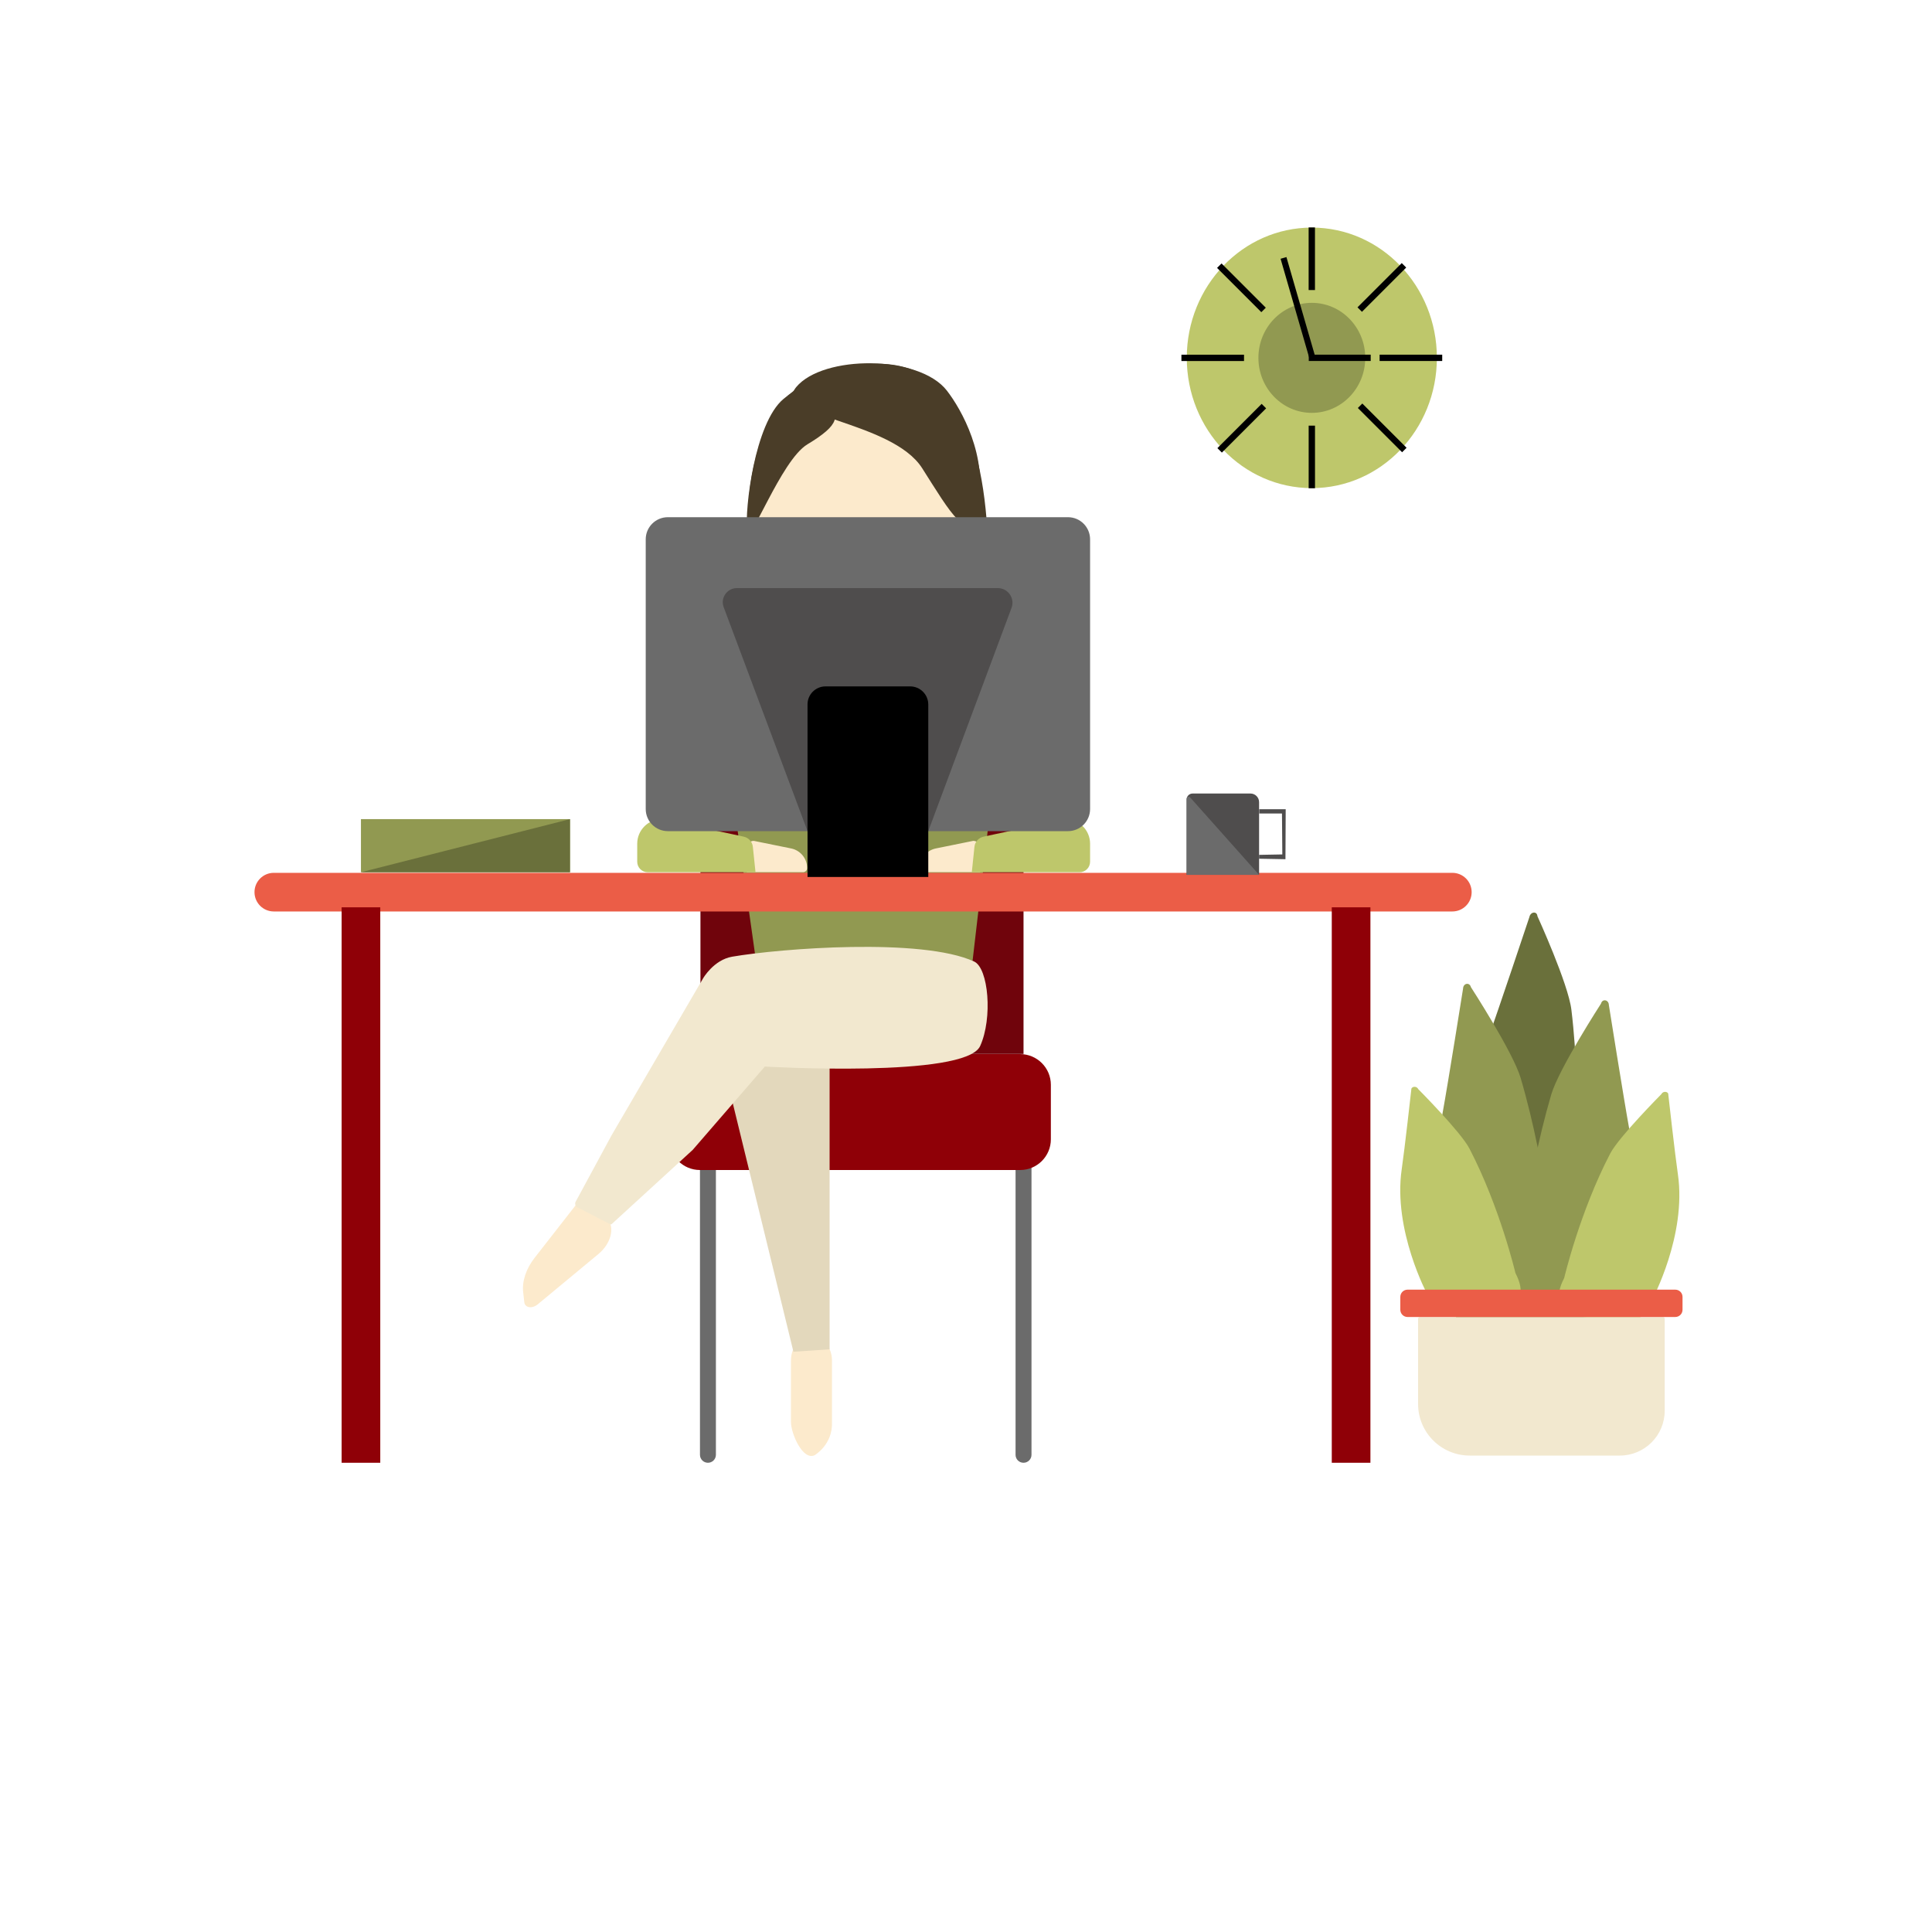 <?xml version="1.0" encoding="utf-8"?>
<!-- Generator: Adobe Adobe Illustrator 24.2.0, SVG Export Plug-In . SVG Version: 6.00 Build 0)  -->
<svg version="1.1" xmlns="http://www.w3.org/2000/svg" xmlns:xlink="http://www.w3.org/1999/xlink" x="0px" y="0px" width="480px"
	 height="480px" viewBox="105 200 300 400" style="enable-background:new 0 0 480 640;" xml:space="preserve">
<style type="text/css">
	.st0{fill:#6B6B6B;}
	.st1{fill:#8F0007;}
	.st2{fill:#70040C;}
	.st3{fill:#FCEACC;}
	.st4{fill:#919951;}
	.st5{fill:#6A703B;}
	.st6{fill:#E3D8BC;}
	.st7{fill:#F2E8CF;}
	.st8{fill:#EB5D47;}
	.st9{fill:#BEC76B;}
	.st10{fill:#4A3D28;}
	.st11{fill:#4F4D4D;}
</style>
<g id="Ebene_11">
	<g id="Ebene_17">
		<path class="st0" d="M265.26,501.2v-59.7c0-0.91,0.74-1.65,1.65-1.65l0,0c0.91,0,1.65,0.74,1.65,1.65v59.7
			c0,0.91-0.74,1.65-1.65,1.65l0,0C265.99,502.85,265.26,502.11,265.26,501.2z"/>
		<path class="st0" d="M199.92,501.2v-59.7c0-0.91,0.74-1.65,1.65-1.65h0c0.91,0,1.65,0.74,1.65,1.65v59.7
			c0,0.91-0.74,1.65-1.65,1.65h0C200.66,502.85,199.92,502.11,199.92,501.2z"/>
	</g>
	<path class="st1" d="M193.57,435.89V424.6c0-3.51,2.85-6.36,6.36-6.36h66.28c3.51,0,6.36,2.85,6.36,6.36v11.28
		c0,3.51-2.85,6.36-6.36,6.36h-66.28C196.41,442.24,193.57,439.4,193.57,435.89z"/>
	<path class="st2" d="M200.02,418.21v-73.89c0-9.45,7.66-17.11,17.11-17.11h33.64c8.91,0,16.14,7.22,16.14,16.14v74.86H200.02z"/>
</g>
<g id="Ebene_14">
	<path class="st3" d="M163.55,469.61l-0.23-2.08c-0.26-2.27,0.6-4.85,2.36-7.1l9.06-11.61c0.76-0.97,2.1-1.24,2.68-0.54l3.36,4.05
		c1.56,1.88,0.71,5.15-1.88,7.3l-12.58,10.43C165.16,471.01,163.68,470.77,163.55,469.61z"/>
	<path class="st3" d="M218.76,494.44v-12.8c0-2.32,1.35-4.2,3.01-4.2h2.47c1.66,0,3.01,1.88,3.01,4.2v12.8
		c0.19,4.65-3.58,6.84-3.58,6.84C221.19,502.47,218.76,496.76,218.76,494.44z"/>
</g>
<g id="Ebene_15">
	<rect x="129.73" y="369.59" class="st4" width="43.28" height="11"/>
	<polygon class="st5" points="129.73,380.59 173.01,380.59 173.01,369.59 	"/>
</g>
<g id="Ebene_10">
	<polygon class="st4" points="211.43,398.3 201.57,328.39 264.57,328.39 256.19,400.39 	"/>
</g>
<g id="Ebene_12">
	<g id="Ebene_13">
		<polygon class="st6" points="219.27,479.86 204.26,418.36 226.76,418.36 226.76,479.36 		"/>
	</g>
	<path class="st7" d="M181.33,453.46l-6.79-3.5c-0.42-0.22-0.58-0.74-0.36-1.15l7.43-13.74l18.95-32.5c0,0,2.18-3.84,6.04-4.5
		c9.97-1.71,39.26-3.98,50.08,1c2.98,1.37,3.87,11.72,1.25,17.5c-3.04,6.69-44.58,4.25-44.58,4.25l-14.93,17.25l-16.75,15.34
		C181.59,453.49,181.45,453.52,181.33,453.46z"/>
</g>
<g id="Ebene_3">
	<path class="st8" d="M107.69,384.71L107.69,384.71c0-2.21,1.79-4,4-4h244c2.21,0,4,1.79,4,4l0,0c0,2.21-1.79,4-4,4h-244
		C109.48,388.71,107.69,386.92,107.69,384.71z"/>
	<rect x="330.73" y="387.85" class="st1" width="8" height="115"/>
	<rect x="125.73" y="387.85" class="st1" width="8" height="115"/>
</g>
<g id="Ebene_9">
	<path class="st3" d="M209.61,380.59v-5.06c0-0.8,0.64-1.44,1.44-1.44l7.74,1.57c1.93,0.39,3.32,2.09,3.32,4.06l0,0
		c0,0.48-0.39,0.86-0.86,0.86H209.61z"/>
	<path class="st3" d="M257.94,380.59v-5.06c0-0.8-0.64-1.44-1.44-1.44l-7.74,1.57c-1.93,0.39-3.32,2.09-3.32,4.06l0,0
		c0,0.48,0.39,0.86,0.86,0.86H257.94z"/>
</g>
<g id="Ebene_8">
	<path class="st9" d="M186.93,378.41v-3.73c0-2.81,2.28-5.09,5.09-5.09l16.96,3.63c1.02,0.22,1.79,1.07,1.89,2.11l0.55,5.26h-22.32
		C187.9,380.59,186.93,379.61,186.93,378.41z"/>
	<path class="st9" d="M280.69,378.41v-3.73c0-2.81-2.28-5.09-5.09-5.09l-16.96,3.63c-1.02,0.22-1.79,1.07-1.89,2.11l-0.55,5.26
		h22.32C279.72,380.59,280.69,379.61,280.69,378.41z"/>
</g>
<g id="Ebene_5">
	<path class="st10" d="M209.69,310.92c0-25.13,9.6-35.61,27-35.61s23,18.09,23,43.5c0,25.13-7.1,48-24.5,48
		S209.69,336.05,209.69,310.92z"/>
	<g id="Ebene_4">
		<ellipse class="st3" cx="233.69" cy="301.31" rx="23" ry="26"/>
	</g>
	<path class="st10" d="M219.85,280.14c5.56-6.69,25.43-6.69,31.19,0.73c3.05,3.93,8.49,13.63,6.45,23.79
		c-1.75,8.7-5.73,1.44-11.57-7.73C239.6,287.01,214.73,286.31,219.85,280.14z"/>
	<path class="st10" d="M209.69,309.81c-0.53-4.29,1.54-22.22,7.51-27.2c5.79-4.82,6.03-2.8,8.89,0.29c2.86,3.09,2.91,4.98-3.92,9.09
		C216.61,295.33,210.15,313.47,209.69,309.81z"/>
</g>
<g id="Ebene_6">
	<path class="st0" d="M188.69,367.5v-55.84c0-2.53,2.05-4.58,4.58-4.58h82.84c2.53,0,4.58,2.05,4.58,4.58v55.84
		c0,2.53-2.05,4.58-4.58,4.58h-82.84C190.74,372.08,188.69,370.03,188.69,367.5z"/>
	<g id="Ebene_18">
		<path class="st11" d="M222.19,372.08l-17.36-46.37c-0.72-1.91,0.69-3.95,2.74-3.95h54.02c2.13,0,3.6,2.15,2.82,4.14l-17.22,46.18
			H222.19z"/>
	</g>
	<g id="Ebene_7">
		<path d="M222.19,381.57v-35.74c0-2.05,1.67-3.72,3.72-3.72h17.52c2.08,0,3.76,1.68,3.76,3.76v35.7H222.19z"/>
	</g>
</g>
<g id="Ebene_19">
	<path class="st11" d="M300.68,381.13v-15.61c0-0.68,0.55-1.23,1.23-1.23h11.99c0.98,0,1.78,0.8,1.78,1.78v15.06H300.68z"/>
	<path class="st11" d="M315.71,367.53v0.9h4.71l0.07,8.47l-4.81,0.09c0,0,0,0.4,0,0.8l0.01,0c0.01,0,0.02,0.01,0.03,0.01
		c0,0,0-0.01,0-0.01l5.42,0.1l0.05-10.35H315.71z"/>
	<g id="Ebene_16">
		<path class="st0" d="M300.68,365.38v15.74h15l-14.27-16.02C301.16,364.82,300.68,365,300.68,365.38z"/>
	</g>
</g>
<g id="Ebene_20">
	<ellipse class="st9" cx="326.6" cy="274.09" rx="25.89" ry="26.97"/>
	<g id="Ebene_23">
		<ellipse class="st4" cx="326.6" cy="274.09" rx="11.06" ry="11.39"/>
	</g>
	<g id="Ebene_21">
		<g>

				<rect x="325.94" y="288.13" transform="matrix(-1 -1.224647e-16 1.224647e-16 -1 653.196 589.215)" width="1.31" height="12.96"/>

				<rect x="311.43" y="282.12" transform="matrix(-0.707 -0.707 0.707 -0.707 328.698 713.345)" width="1.31" height="12.96"/>
			<rect x="305.42" y="267.61" transform="matrix(6.123234e-17 -1 1 6.123234e-17 31.99 580.167)" width="1.31" height="12.96"/>
			<rect x="311.43" y="253.1" transform="matrix(0.707 -0.707 0.707 0.707 -92.142 296.708)" width="1.31" height="12.96"/>
			<rect x="325.94" y="247.09" width="1.31" height="12.96"/>
			<rect x="340.45" y="253.1" transform="matrix(0.707 0.707 -0.707 0.707 283.458 -165.17)" width="1.31" height="12.96"/>

				<rect x="346.46" y="267.61" transform="matrix(-1.836970e-16 1 -1 -1.836970e-16 621.205 -73.028)" width="1.31" height="12.96"/>

				<rect x="340.45" y="282.12" transform="matrix(-0.707 0.707 -0.707 -0.707 786.374 251.468)" width="1.31" height="12.96"/>
		</g>
	</g>
	<g id="Ebene_22">
		<rect x="322.97" y="253" transform="matrix(0.961 -0.278 0.278 0.961 -60.577 100.228)" width="1.26" height="22"/>

			<rect x="331.72" y="267.68" transform="matrix(-1.836970e-16 1 -1 -1.836970e-16 606.466 -58.29)" width="1.31" height="12.82"/>
	</g>
</g>
<g id="Ebene_24">
	<path class="st5" d="M371.64,389.88c0,0-6.39,19.15-8.67,25.5c-7.01,19.55-4.23,40.4-4.23,40.4c-0.84,4.29,1.7,7.8,5.33,7.37h0
		c7.91-0.94,18.37-0.89,16.8-13.8c0,0,1.78-21.22-0.53-40.29c-0.65-5.4-7.03-19.37-7.03-19.37
		C373.22,388.58,371.86,388.74,371.64,389.88z"/>
	<path class="st4" d="M388.1,408.1c0,0,3.09,19.47,4.27,25.93c3.64,19.91-2.68,40.45-2.68,40.45c0.1,4.32-3.02,7.64-6.55,6.97h0
		c-7.71-1.47-18.11-2.12-14.35-14.85c0,0,1.85-21.22,7.39-40.02c1.57-5.32,10.29-18.79,10.29-18.79
		C386.75,406.71,388.08,406.96,388.1,408.1z"/>
	<path class="st4" d="M357.91,404.69c0,0-3.09,19.47-4.27,25.93c-3.64,19.91,2.68,40.45,2.68,40.45c-0.1,4.32,3.02,7.64,6.55,6.97h0
		c7.71-1.47,18.11-2.12,14.35-14.85c0,0-1.85-21.22-7.39-40.02c-1.57-5.32-10.29-18.79-10.29-18.79
		C359.26,403.3,357.94,403.55,357.91,404.69z"/>
	<path class="st9" d="M347.19,425.63c0,0-1.38,12.36-1.98,16.45c-1.84,12.62,5.31,25.92,5.31,25.92c0.22,2.76,3.26,4.97,6.39,4.64h0
		c6.83-0.72,16.13-0.84,11.84-9.08c0,0-3.19-13.61-9.53-25.78c-1.8-3.45-10.6-12.3-10.6-12.3
		C348.31,424.77,347.14,424.9,347.19,425.63z"/>
	<path class="st9" d="M400.41,426.67c0,0,1.38,12.36,1.98,16.45c1.84,12.62-5.31,25.92-5.31,25.92c-0.22,2.76-3.26,4.97-6.39,4.64
		l0,0c-6.83-0.72-16.13-0.84-11.84-9.08c0,0,3.19-13.61,9.53-25.78c1.8-3.45,10.6-12.3,10.6-12.3
		C399.3,425.82,400.47,425.94,400.41,426.67z"/>
	<path class="st7" d="M348.6,490.68v-17.66c0-0.19,0.15-0.34,0.34-0.34h50.38c0.19,0,0.34,0.15,0.34,0.34v19.04
		c0,5.14-4.16,9.3-9.3,9.3h-31.08C353.39,501.36,348.6,496.58,348.6,490.68z"/>
	<path class="st8" d="M344.92,471.17v-2.66c0-0.83,0.67-1.5,1.5-1.5h55.43c0.83,0,1.5,0.67,1.5,1.5v2.66c0,0.83-0.67,1.5-1.5,1.5
		h-55.43C345.59,472.67,344.92,472,344.92,471.17z"/>
</g>
<g id="Ebene_25">
</g>
</svg>
